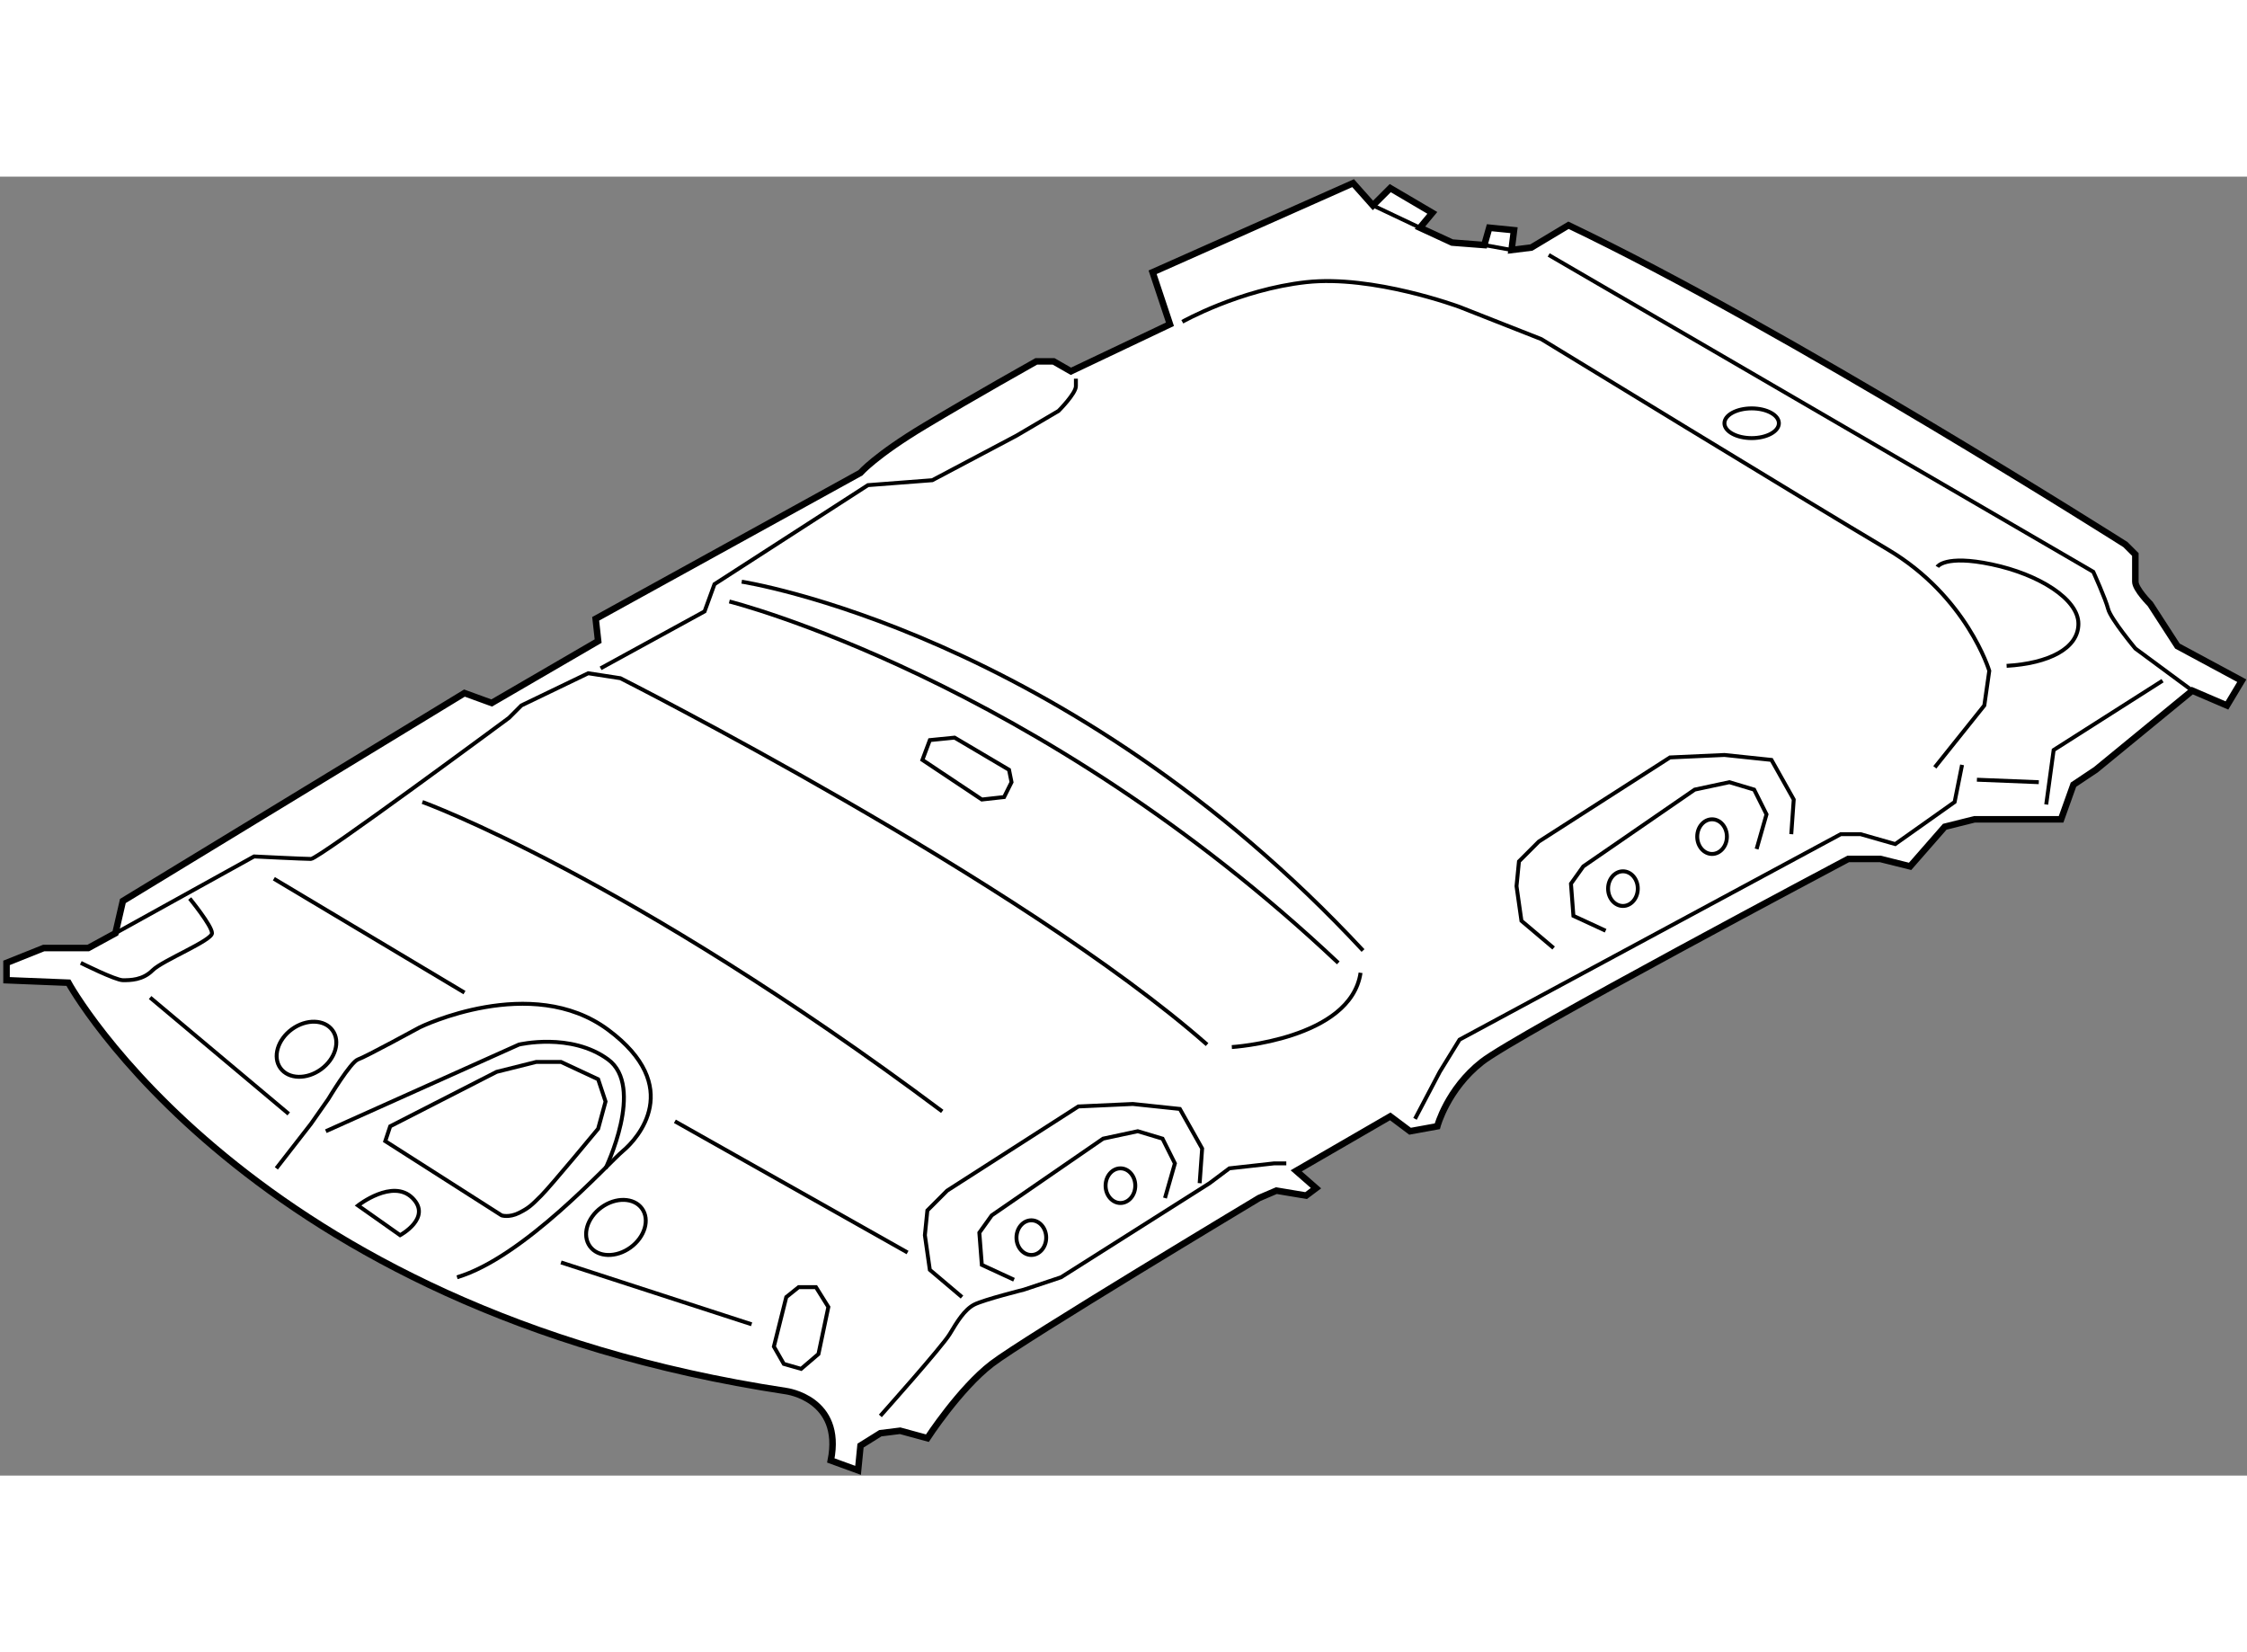 <?xml version="1.0" encoding="utf-8"?>
<!-- Generator: Adobe Illustrator 15.1.0, SVG Export Plug-In . SVG Version: 6.00 Build 0)  -->
<!DOCTYPE svg PUBLIC "-//W3C//DTD SVG 1.1//EN" "http://www.w3.org/Graphics/SVG/1.1/DTD/svg11.dtd">
<svg version="1.1" xmlns="http://www.w3.org/2000/svg" xmlns:xlink="http://www.w3.org/1999/xlink" x="0px" y="0px" width="244.8px"
	 height="180px" viewBox="14.993 2.268 172.089 99.48" enable-background="new 0 0 244.8 180" xml:space="preserve">
	
<rect x="14.993" y="2.268" width="172.089" height="99.48" fill="#808080" stroke="none"/>
	
<g><path fill="#FFFFFF" stroke="#000000" stroke-width="0.5" d="M15.493,63.811l4.739,0.19c0,0,13.649,25.023,54.979,31.28
				c0,0,4.359,0.568,3.412,5.308l2.086,0.759l0.188-1.896l1.518-0.948l1.516-0.189l2.086,0.568c0,0,2.465-3.792,4.93-5.688
				c2.463-1.896,20.473-12.702,20.473-12.702l1.327-0.568l2.275,0.38l0.758-0.569l-1.516-1.327l7.204-4.17l1.516,1.137l2.086-0.379
				c0,0,0.759-2.844,3.412-4.929c2.655-2.086,28.058-15.545,28.058-15.545h2.464l2.276,0.568l2.653-3.033l2.274-0.569h6.636
				l0.948-2.654l1.706-1.138l7.395-6.066l2.653,1.138l1.137-1.896l-4.928-2.653l-2.086-3.223c0,0-1.138-1.138-1.138-1.706
				c0-0.569,0-2.086,0-2.086l-0.759-0.758c0,0-25.972-16.493-42.654-24.456l-2.844,1.707l-1.518,0.188l0.19-1.516l-1.896-0.19
				l-0.378,1.328l-2.465-0.19l-2.465-1.138l0.947-1.137l-3.222-1.896l-1.327,1.327l-1.518-1.706l-15.355,6.824l1.327,3.982
				l-7.584,3.602l-1.325-0.759h-1.328c0,0-4.739,2.655-8.531,4.93s-4.929,3.602-4.929,3.602L60.613,36.132l0.189,1.706l-8.152,4.741
				l-2.085-0.759L24.403,57.744l-0.569,2.465l-2.084,1.137h-3.413l-2.844,1.138V63.811z"></path><path fill="none" stroke="#000000" stroke-width="0.3" d="M36.157,78.219l2.653-3.412l1.328-1.896c0,0,1.706-2.843,2.274-3.033
				c0.568-0.189,4.739-2.465,4.739-2.465s8.531-4.17,14.408,0.19c5.878,4.36,2.275,8.342,1.137,9.289
				c-1.137,0.948-7.582,8.152-12.7,9.668"></path><path fill="none" stroke="#000000" stroke-width="0.3" d="M44.499,76.134l8.91,5.687c0,0,0.568,0.19,1.327-0.188
				c0.757-0.38,0.947-0.568,1.706-1.327s4.36-5.119,4.36-5.119l0.568-2.085l-0.568-1.706l-2.845-1.327h-1.895l-3.033,0.759
				l-8.152,4.17L44.499,76.134z"></path><path fill="none" stroke="#000000" stroke-width="0.3" d="M39.948,75.375l14.788-6.635c0,0,3.98-0.947,6.824,1.137
				c2.844,2.086-0.189,8.342-0.189,8.342"></path><path fill="none" stroke="#000000" stroke-width="0.3" d="M42.413,81.063l3.224,2.274c0,0,2.464-1.327,0.947-2.845
				C45.067,78.978,42.413,81.063,42.413,81.063z"></path><path fill="none" stroke="#000000" stroke-width="0.3" d="M21.181,62.483c0,0,2.653,1.327,3.223,1.327
				c0.568,0,1.517,0,2.274-0.759c0.759-0.757,4.551-2.274,4.551-2.843c0-0.569-1.706-2.653-1.706-2.653"></path><path fill="none" stroke="#000000" stroke-width="0.3" d="M23.834,60.209l10.616-5.877c0,0,3.792,0.19,4.36,0.19
				c0.569,0,15.167-10.807,15.167-10.807l0.947-0.948l5.119-2.465l2.465,0.38c0,0,30.712,15.545,44.93,28.058"></path><path fill="none" stroke="#000000" stroke-width="0.3" d="M60.991,39.924l7.963-4.36l0.759-2.085l11.753-7.584l4.93-0.378
				l6.445-3.412l3.223-1.896c0,0,1.328-1.327,1.328-1.896c0-0.569,0-0.569,0-0.569"></path><path fill="none" stroke="#000000" stroke-width="0.3" d="M105.542,13.383c0,0,4.361-2.465,9.479-3.033
				c5.119-0.568,11.754,1.896,11.754,1.896l6.257,2.464c0,0,20.474,12.513,26.54,16.114s7.772,9.29,7.772,9.29l-0.379,2.653
				l-3.792,4.739"></path><polyline fill="none" stroke="#000000" stroke-width="0.3" points="123.363,74.428 125.259,70.826 126.775,68.361 155.97,52.626 
				157.487,52.626 160.141,53.385 164.691,50.161 165.26,47.318 		"></polyline><line fill="none" stroke="#000000" stroke-width="0.3" x1="166.397" y1="48.455" x2="171.137" y2="48.645"></line><polyline fill="none" stroke="#000000" stroke-width="0.3" points="171.705,50.352 172.274,46.181 180.615,40.871 		"></polyline><path fill="none" stroke="#000000" stroke-width="0.3" d="M133.601,8.265l41.707,24.266c0,0,0.948,2.086,1.137,2.843
				c0.19,0.759,2.086,3.034,2.086,3.034l4.361,3.223"></path><path fill="none" stroke="#000000" stroke-width="0.3" d="M71.798,33.289c0,0,24.835,3.792,47.584,28.247"></path><path fill="none" stroke="#000000" stroke-width="0.3" d="M70.85,34.805c0,0,23.508,5.878,46.636,27.679"></path><path fill="none" stroke="#000000" stroke-width="0.3" d="M109.334,68.93c0,0,9.101-0.568,9.859-5.688"></path><path fill="none" stroke="#000000" stroke-width="0.3" d="M47.342,50.161c0,0,15.735,5.687,39.813,23.696"></path><polygon fill="none" stroke="#000000" stroke-width="0.3" points="88.102,45.232 86.205,45.422 85.637,46.938 90.188,49.972 
				91.894,49.783 92.462,48.645 92.271,47.696 		"></polygon><line fill="none" stroke="#000000" stroke-width="0.3" x1="120.141" y1="4.473" x2="123.742" y2="6.179"></line><line fill="none" stroke="#000000" stroke-width="0.3" x1="128.672" y1="7.507" x2="130.756" y2="7.885"></line><path fill="none" stroke="#000000" stroke-width="0.3" d="M163.364,32.151c0,0,0.568-0.948,4.17-0.189
				c3.603,0.758,6.636,2.654,6.636,4.55s-2.274,3.034-5.498,3.223"></path><line fill="none" stroke="#000000" stroke-width="0.3" x1="26.489" y1="65.138" x2="37.105" y2="74.048"></line><line fill="none" stroke="#000000" stroke-width="0.3" x1="57.958" y1="85.423" x2="72.556" y2="90.162"></line><polygon fill="none" stroke="#000000" stroke-width="0.3" points="75.211,88.077 74.262,91.869 75.021,93.195 76.348,93.575 
				77.676,92.438 78.433,88.836 77.485,87.318 76.158,87.318 		"></polygon><path fill="none" stroke="#000000" stroke-width="0.3" d="M82.415,97.177c0,0,4.739-5.308,5.308-6.256s1.138-1.896,1.896-2.275
				s3.791-1.137,3.791-1.137l2.845-0.949l11.375-7.204l1.516-1.137l3.413-0.379h0.947"></path><polyline fill="none" stroke="#000000" stroke-width="0.3" points="88.67,88.077 86.205,85.991 85.826,83.338 86.017,81.441 
				87.532,79.925 97.58,73.479 101.752,73.289 105.354,73.669 107.06,76.702 106.87,79.355 		"></polyline><polyline fill="none" stroke="#000000" stroke-width="0.3" points="92.652,86.75 90.188,85.612 89.997,83.147 90.946,81.82 
				99.476,75.944 102.131,75.375 104.026,75.944 104.974,77.84 104.215,80.493 		"></polyline><line fill="none" stroke="#000000" stroke-width="0.3" x1="35.968" y1="56.038" x2="50.565" y2="64.759"></line><line fill="none" stroke="#000000" stroke-width="0.3" x1="66.68" y1="74.616" x2="84.499" y2="84.665"></line><ellipse fill="none" stroke="#000000" stroke-width="0.3" cx="93.979" cy="83.526" rx="1.138" ry="1.327"></ellipse><ellipse fill="none" stroke="#000000" stroke-width="0.3" cx="100.803" cy="79.546" rx="1.137" ry="1.327"></ellipse><polyline fill="none" stroke="#000000" stroke-width="0.3" points="133.979,61.346 131.515,59.262 131.137,56.606 131.325,54.711 
				132.842,53.194 142.89,46.749 147.061,46.56 150.662,46.938 152.368,49.972 152.18,52.626 		"></polyline><polyline fill="none" stroke="#000000" stroke-width="0.3" points="137.96,60.02 135.495,58.881 135.307,56.418 136.254,55.091 
				144.785,49.213 147.44,48.645 149.335,49.213 150.283,51.108 149.524,53.764 		"></polyline><ellipse fill="none" stroke="#000000" stroke-width="0.3" cx="139.288" cy="56.797" rx="1.137" ry="1.327"></ellipse><ellipse fill="none" stroke="#000000" stroke-width="0.3" cx="146.113" cy="52.814" rx="1.137" ry="1.327"></ellipse><ellipse transform="matrix(0.809 -0.588 0.588 0.809 -33.275 35.806)" fill="none" stroke="#000000" stroke-width="0.3" cx="38.454" cy="69.101" rx="2.464" ry="1.897"></ellipse><ellipse transform="matrix(0.809 -0.588 0.588 0.809 -36.773 52.344)" fill="none" stroke="#000000" stroke-width="0.3" cx="62.152" cy="82.751" rx="2.464" ry="1.897"></ellipse><ellipse fill="none" stroke="#000000" stroke-width="0.3" cx="149.146" cy="21.155" rx="2.085" ry="1.138"></ellipse></g>


</svg>